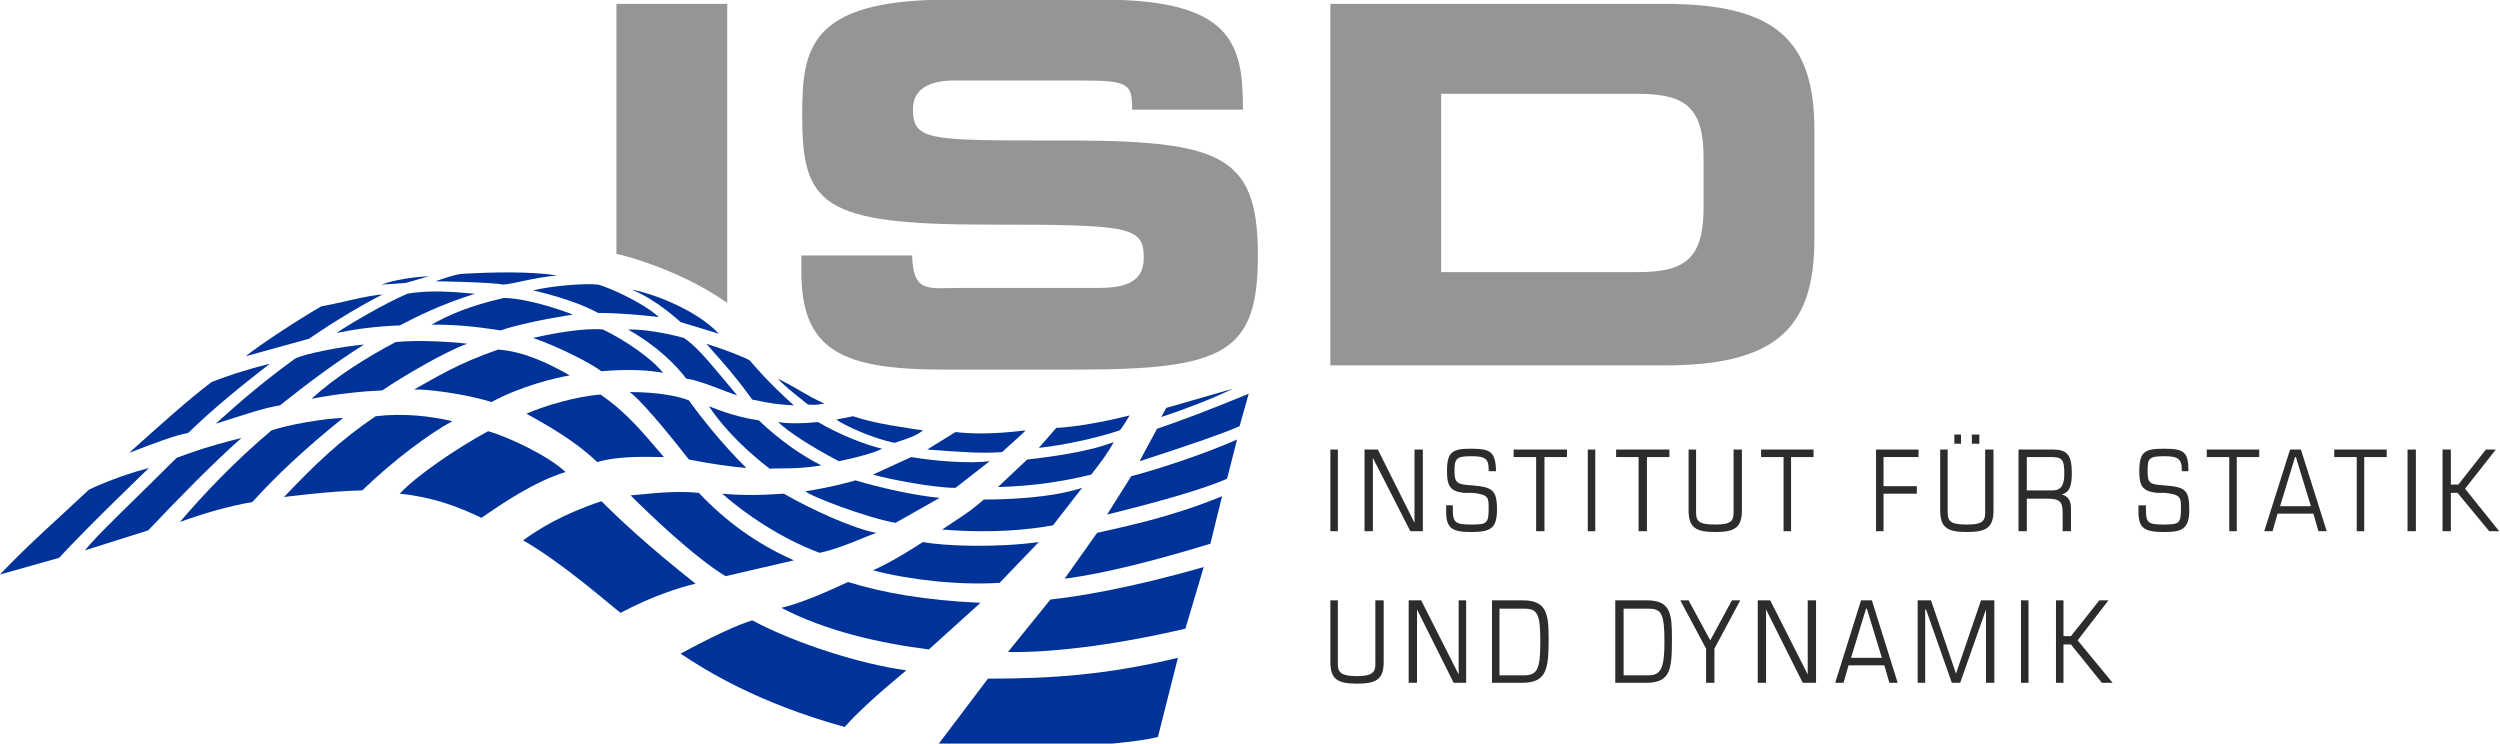 <?xml version="1.0" encoding="UTF-8" standalone="no"?>
<!-- Created with Inkscape (http://www.inkscape.org/) -->

<svg
   xmlns:dc="http://purl.org/dc/elements/1.1/"
   xmlns:cc="http://creativecommons.org/ns#"
   xmlns:rdf="http://www.w3.org/1999/02/22-rdf-syntax-ns#"
   xmlns:svg="http://www.w3.org/2000/svg"
   xmlns="http://www.w3.org/2000/svg"
   xmlns:sodipodi="http://sodipodi.sourceforge.net/DTD/sodipodi-0.dtd"
   xmlns:inkscape="http://www.inkscape.org/namespaces/inkscape"
   width="191.372mm"
   height="56.965mm"
   id="svg2"
   version="1.1"
   inkscape:version="0.92.4 5da689c313, 2019-01-14"
   sodipodi:docname="isd-logo.svg">
  <defs
     id="defs4" />
  <sodipodi:namedview
     id="base"
     pagecolor="#ffffff"
     bordercolor="#666666"
     borderopacity="1.0"
     inkscape:pageopacity="0.0"
     inkscape:pageshadow="2"
     inkscape:zoom="0.5"
     inkscape:cx="808.39844"
     inkscape:cy="-12.070826"
     inkscape:document-units="px"
     inkscape:current-layer="layer1"
     showgrid="false"
     inkscape:window-width="1276"
     inkscape:window-height="655"
     inkscape:window-x="45"
     inkscape:window-y="68"
     inkscape:window-maximized="1" />
  <g
     inkscape:label="Ebene 1"
     inkscape:groupmode="layer"
     id="layer1"
     transform="translate(-10.496,-11.552)">
    <g
       id="g3862">
      <g
         transform="matrix(1.542,0,0,1.542,-49.771,-297.124)"
         id="g3143"
         style="fill-rule:evenodd">
        <g
           id="g2987">
          <g
             id="g2989">
            <path
               inkscape:connector-curvature="0"
               style="fill:#003399;stroke:none"
               d="m 224.452,327.509 c 12.505,0 22.508,-0.781 35.638,-3.907 l -3.751,14.849 c -1.73,0.455 -4.81,0.895 -8.635,1.25 H 215.23 Z"
               id="path2991" />
            <path
               inkscape:connector-curvature="0"
               style="fill:#003399;stroke:none"
               d="m 236.175,312.66 -7.972,9.848 c 6.878,0.156 18.601,-0.938 33.294,-4.377 l 3.438,-11.567 c -14.067,4.064 -24.227,5.627 -28.76,6.096 z"
               id="path2993" />
            <path
               inkscape:connector-curvature="0"
               style="fill:#003399;stroke:none"
               d="m 197.567,336.575 c -16.412,-4.533 -26.103,-10.629 -30.792,-13.755 6.096,-3.282 10.472,-5.314 13.442,-6.252 8.128,4.376 20.633,8.284 28.917,9.378 -5.471,4.533 -9.222,7.972 -11.567,10.629 z"
               id="path2995" />
            <path
               inkscape:connector-curvature="0"
               style="fill:#003399;stroke:none"
               d="m 185.688,314.223 c 8.44,4.377 18.131,6.565 27.666,7.816 l 9.691,-8.754 c -10.316,-0.468 -18.288,-1.875 -24.853,-3.907 -5.002,2.344 -9.222,4.064 -12.504,4.845 z"
               id="path2997" />
            <path
               inkscape:connector-curvature="0"
               style="fill:#003399;stroke:none"
               d="m 202.882,307.189 c 7.19,1.876 16.412,2.814 23.758,2.345 l 7.347,-7.659 c -7.659,1.094 -17.819,0.782 -21.727,0 -2.97,1.876 -5.94,3.751 -9.378,5.314 z"
               id="path2999" />
            <path
               inkscape:connector-curvature="0"
               style="fill:#003399;stroke:none"
               d="m 215.855,299.53 c 9.378,0.782 16.412,0 20.789,-0.781 l 5.471,-7.034 c -5.784,1.876 -13.912,2.188 -18.445,2.188 -2.813,2.501 -4.845,3.595 -7.815,5.627 z"
               id="path3001" />
            <path
               inkscape:connector-curvature="0"
               style="fill:#003399;stroke:none"
               d="m 226.328,291.559 5.47,-5.158 c 8.285,-0.938 12.974,-2.032 16.256,-3.283 -1.094,2.032 -2.501,3.908 -4.22,6.096 -5.002,1.251 -10.941,2.188 -17.506,2.345 z"
               id="path3003" />
            <path
               inkscape:connector-curvature="0"
               style="fill:#003399;stroke:none"
               d="m 249.148,280.93 c 0.157,0 1.251,-1.72 1.876,-2.814 -4.845,1.251 -10.316,2.189 -13.755,2.345 l -3.282,3.751 c 4.376,-0.469 10.472,-1.719 15.161,-3.282 z"
               id="path3005" />
            <path
               inkscape:connector-curvature="0"
               style="fill:#003399;stroke:none"
               d="m 238.832,308.753 c 7.503,-0.938 17.663,-3.596 27.354,-6.565 l 2.188,-8.91 c -9.847,4.064 -18.757,5.783 -23.446,6.878 z"
               id="path3007" />
            <path
               inkscape:connector-curvature="0"
               style="fill:#003399;stroke:none"
               d="m 246.804,296.717 c 8.909,-2.188 17.975,-4.689 22.508,-6.721 l 1.876,-7.347 c -6.721,2.97 -15.631,5.784 -19.851,6.878 z"
               id="path3009" />
            <path
               inkscape:connector-curvature="0"
               style="fill:#003399;stroke:none"
               d="m 252.9,286.713 c 9.691,-3.126 15.943,-5.314 18.757,-6.565 l 1.719,-6.096 c -7.19,2.97 -12.973,5.158 -17.194,6.565 -0.625,1.094 -3.282,6.096 -3.282,6.096 z"
               id="path3011" />
            <path
               inkscape:connector-curvature="0"
               style="fill:#003399;stroke:none"
               d="m 257.902,276.71 -0.938,1.719 c 4.689,-1.563 9.222,-3.283 13.442,-5.315 z"
               id="path3013" />
            <path
               inkscape:connector-curvature="0"
               style="fill:#003399;stroke:none"
               d="m 155.52,315.161 c 5.94,-3.126 10.786,-4.689 14.068,-5.471 -8.909,-7.033 -14.38,-12.192 -17.663,-15.474 -7.502,2.501 -11.879,5.314 -14.692,7.346 7.346,4.221 15.474,11.411 18.287,13.599 z"
               id="path3015" />
            <path
               inkscape:connector-curvature="0"
               style="fill:#003399;stroke:none"
               d="m 157.396,293.122 c 3.752,-0.313 8.128,-0.938 12.817,-0.469 5.002,5.314 10.786,9.535 17.819,12.661 l -12.817,2.97 c -5.939,-3.595 -14.536,-11.88 -17.819,-15.162 z"
               id="path3017" />
            <path
               inkscape:connector-curvature="0"
               style="fill:#003399;stroke:none"
               d="m 174.59,292.809 c 3.282,0.313 7.034,0.313 11.567,0 4.845,2.814 12.973,6.565 17.35,7.347 -2.657,0.937 -6.409,2.813 -10.629,3.751 -7.19,-2.657 -14.068,-7.346 -18.288,-11.098 z"
               id="path3019" />
            <path
               inkscape:connector-curvature="0"
               style="fill:#003399;stroke:none"
               d="m 190.221,292.34 c 4.22,-0.625 7.815,-1.563 9.378,-2.032 4.689,1.407 10.942,2.814 15.787,3.283 l -8.284,4.689 c -5.315,-0.938 -16.1,-5.002 -16.881,-5.94 z"
               id="path3021" />
            <path
               inkscape:connector-curvature="0"
               style="fill:#003399;stroke:none"
               d="m 202.882,289.214 7.19,-3.282 c 4.376,0.781 11.097,1.25 14.693,0.781 l -6.409,5.002 c -3.908,0 -12.348,-1.563 -15.474,-2.501 z"
               id="path3023" />
            <path
               inkscape:connector-curvature="0"
               style="fill:#003399;stroke:none"
               d="m 213.042,284.525 c 6.408,0.469 10.472,0.781 14.067,0.469 2.188,-2.032 3.908,-3.439 4.377,-4.064 -6.253,0.781 -10.473,0.625 -13.13,0.312 z"
               id="path3025" />
            <path
               inkscape:connector-curvature="0"
               style="fill:#003399;stroke:none"
               d="m 206.946,283.274 c -3.908,-0.781 -9.223,-3.126 -10.942,-4.376 l 3.126,-0.625 c 4.064,1.406 10.004,2.188 13.13,2.657 -1.563,1.25 -3.595,1.719 -5.314,2.344 z"
               id="path3027" />
            <path
               inkscape:connector-curvature="0"
               style="fill:#003399;stroke:none"
               d="m 185.063,279.367 c 1.875,0.312 4.376,0.312 7.502,0 4.221,2.501 9.222,4.376 12.036,5.002 -1.563,0.781 -4.377,1.563 -8.128,2.344 -5.627,-2.97 -9.378,-5.471 -11.41,-7.346 z"
               id="path3029" />
            <path
               inkscape:connector-curvature="0"
               style="fill:#003399;stroke:none"
               d="m 172.089,276.397 c 4.22,1.719 7.346,2.345 9.378,2.657 4.064,3.908 8.285,6.721 11.723,8.441 -4.532,0.781 -7.815,0.469 -9.691,0.625 -5.939,-4.533 -9.534,-8.91 -11.41,-11.723 z"
               id="path3031" />
            <path
               inkscape:connector-curvature="0"
               style="fill:#003399;stroke:none"
               d="m 157.24,273.74 c 5.314,0 9.222,0.781 11.098,1.563 5.627,7.815 10.785,12.661 10.785,12.661 -2.657,-0.157 -6.721,-0.782 -10.785,-1.563 -5.627,-7.191 -9.379,-11.411 -11.098,-12.661 z"
               id="path3033" />
            <path
               inkscape:connector-curvature="0"
               style="fill:#003399;stroke:none"
               d="m 151.769,274.209 c -4.533,0.312 -10.785,2.188 -13.911,3.595 7.19,3.907 10.629,6.565 13.286,9.066 4.376,-1.251 9.378,-0.938 12.504,-0.938 -4.064,-4.69 -6.721,-8.128 -11.879,-11.723 z"
               id="path3035" />
            <path
               inkscape:connector-curvature="0"
               style="fill:#003399;stroke:none"
               d="m 130.668,281.086 c -6.096,3.283 -13.755,8.597 -16.569,11.723 6.096,0.625 10.785,2.345 15.318,4.533 3.595,-2.501 10.004,-6.877 15.787,-8.597 -3.126,-2.97 -10.629,-6.565 -14.536,-7.659 z"
               id="path3037" />
            <path
               inkscape:connector-curvature="0"
               style="fill:#003399;stroke:none"
               d="m 123.946,279.21 c -3.907,-0.937 -9.065,-1.563 -14.38,-0.937 -6.721,4.533 -11.41,9.065 -17.194,15.161 0,0 8.128,-1.094 14.693,-1.25 5.627,-5.471 12.505,-10.629 16.881,-12.974 z"
               id="path3039" />
            <path
               inkscape:connector-curvature="0"
               style="fill:#003399;stroke:none"
               d="m 116.756,273.271 c 2.032,-0.157 9.691,0.781 14.537,2.344 5.471,-2.969 11.879,-4.533 14.693,-5.001 -4.377,-2.501 -8.91,-4.533 -13.443,-4.846 -7.659,2.657 -11.566,5.158 -15.787,7.503 z"
               id="path3041" />
            <path
               inkscape:connector-curvature="0"
               style="fill:#003399;stroke:none"
               d="m 151.925,269.832 c 5.315,-0.469 9.379,-0.156 11.567,0.313 -2.188,-2.814 -7.346,-6.253 -11.254,-8.128 0,0 -3.439,-0.626 -13.13,1.563 4.846,1.719 10.473,4.533 12.817,6.252 z"
               id="path3043" />
            <path
               inkscape:connector-curvature="0"
               style="fill:#003399;stroke:none"
               d="m 156.927,262.017 c 5.315,2.97 8.91,6.565 10.942,9.222 2.188,0.156 7.502,2.501 9.534,3.126 -4.376,-5.158 -7.19,-8.91 -10.003,-10.785 0,0 -6.096,-1.72 -10.473,-1.563 z"
               id="path3045" />
            <path
               inkscape:connector-curvature="0"
               style="fill:#003399;stroke:none"
               d="m 171.62,264.674 c 3.908,1.25 7.034,2.501 8.128,3.126 3.751,4.377 6.409,6.721 8.284,8.441 -2.657,-0.157 -4.22,-0.313 -7.815,-1.095 -3.908,-5.47 -7.19,-8.753 -8.597,-10.472 z"
               id="path3047" />
            <path
               inkscape:connector-curvature="0"
               style="fill:#003399;stroke:none"
               d="m 185.063,271.239 c 0.781,1.094 5.627,4.845 5.627,4.845 2.188,0.157 2.032,-0.156 3.126,-0.156 -4.064,-1.876 -4.377,-2.501 -8.753,-4.689 z"
               id="path3049" />
            <path
               inkscape:connector-curvature="0"
               style="fill:#003399;stroke:none"
               d="m 86.433,294.372 c 4.533,-5.002 9.847,-10.003 17.037,-15.787 -3.908,0.157 -10.16,1.251 -13.442,2.345 -6.878,5.783 -12.661,11.879 -17.194,17.194 4.22,-1.563 9.066,-2.97 13.599,-3.752 z"
               id="path3051" />
            <path
               inkscape:connector-curvature="0"
               style="fill:#003399;stroke:none"
               d="m 84.401,282.337 c -6.721,1.719 -9.222,2.657 -12.192,3.751 -8.441,8.441 -14.849,14.38 -17.194,17.35 l 11.879,-3.751 c 5.783,-6.096 11.879,-12.349 17.506,-17.35 z"
               id="path3053" />
            <path
               inkscape:connector-curvature="0"
               style="fill:#003399;stroke:none"
               d="m 67.051,287.964 c -3.439,0.937 -7.19,2.188 -11.254,4.064 -5.471,5.158 -11.41,10.316 -16.725,15.943 l 11.098,-3.126 c 5.314,-5.784 16.881,-16.881 16.881,-16.881 z"
               id="path3055" />
            <path
               inkscape:connector-curvature="0"
               style="fill:#003399;stroke:none"
               d="m 63.299,285.15 c 4.846,-1.876 8.597,-3.282 11.098,-3.751 4.846,-4.689 9.847,-8.753 15.318,-12.974 -5.002,1.251 -8.597,2.501 -10.941,3.439 -4.533,3.439 -9.535,7.972 -15.474,13.286 z"
               id="path3057" />
            <path
               inkscape:connector-curvature="0"
               style="fill:#003399;stroke:none"
               d="m 85.182,267.018 11.879,-3.282 c 5.47,-3.751 10.628,-6.721 13.755,-8.284 -2.189,0 -8.441,1.719 -11.411,2.188 -3.595,2.032 -11.567,7.19 -14.224,9.378 z"
               id="path3059" />
            <path
               inkscape:connector-curvature="0"
               style="fill:#003399;stroke:none"
               d="m 115.506,255.295 c 4.22,-0.781 9.222,-0.312 12.661,0 -6.409,2.032 -10.785,4.221 -14.068,5.94 -4.22,0.156 -7.972,0.625 -11.879,1.407 2.813,-1.876 9.222,-5.627 13.286,-7.347 z"
               id="path3061" />
            <path
               inkscape:connector-curvature="0"
               style="fill:#003399;stroke:none"
               d="m 133.637,256.077 c -6.721,1.563 -10.159,3.126 -13.598,5.002 6.096,0 9.691,0.625 12.973,1.094 5.002,-1.719 13.599,-2.97 13.599,-2.97 -5.783,-2.188 -10.629,-3.126 -12.974,-3.126 z"
               id="path3063" />
            <path
               inkscape:connector-curvature="0"
               style="fill:#003399;stroke:none"
               d="m 113.318,264.361 c 4.22,-0.469 11.097,0 13.442,0.313 -3.751,1.25 -12.348,6.252 -15.943,8.753 -3.752,0.156 -8.285,0.625 -13.287,1.563 4.689,-4.22 10.159,-7.659 15.787,-10.629 z"
               id="path3065" />
            <path
               inkscape:connector-curvature="0"
               style="fill:#003399;stroke:none"
               d="m 107.378,264.83 c -3.908,0.313 -11.254,1.72 -12.974,2.657 -8.128,5.94 -12.348,10.004 -14.849,12.192 5.94,-1.875 9.066,-2.969 12.036,-3.438 5.158,-4.064 9.847,-7.659 15.787,-11.411 z"
               id="path3067" />
            <path
               inkscape:connector-curvature="0"
               style="fill:#003399;stroke:none"
               d="m 139.108,254.67 c 0,0 7.347,1.563 12.192,4.221 5.158,0 11.411,0.781 11.411,0.781 -3.283,-2.97 -10.004,-5.783 -11.411,-6.096 -2.657,-0.313 -9.222,0.313 -12.192,1.094 z"
               id="path3069" />
            <path
               inkscape:connector-curvature="0"
               style="fill:#003399;stroke:none"
               d="m 133.481,253.576 c 2.188,-0.156 5.315,-1.25 10.16,-1.719 -5.158,-0.782 -12.036,-0.626 -17.663,-0.313 -1.406,0 -5.158,1.407 -5.158,1.407 0,0 10.473,0.156 12.661,0.625 z"
               id="path3071" />
            <path
               inkscape:connector-curvature="0"
               style="fill:#003399;stroke:none"
               d="m 119.57,252.013 -4.377,1.25 -4.533,0.313 c 2.501,-0.938 5.94,-1.407 8.91,-1.563 z"
               id="path3073" />
            <path
               inkscape:connector-curvature="0"
               style="fill:#003399;stroke:none"
               d="m 157.552,254.514 c 4.533,1.719 9.223,6.096 9.223,6.096 l 7.19,2.188 c -4.221,-4.533 -12.661,-7.659 -16.413,-8.284 z"
               id="path3075" />
            <path
               inkscape:connector-curvature="0"
               style="fill:#2c2c2b;stroke:none"
               d="m 288.694,299.843 h 1.407 v -15.318 h -1.407 z"
               id="path3077" />
            <path
               inkscape:connector-curvature="0"
               style="fill:#2c2c2b;stroke:none"
               d="m 295.103,299.843 h 1.563 v -13.755 0 l 7.034,13.755 h 2.344 v -15.318 h -1.563 v 13.755 0 l -6.877,-13.755 h -2.501 z"
               id="path3079" />
            <path
               inkscape:connector-curvature="0"
               style="fill:#2c2c2b;stroke:none"
               d="m 310.421,296.248 c 0,3.126 1.25,3.751 4.689,3.751 3.595,0 4.846,-0.625 4.846,-4.22 0,-3.751 -0.938,-4.22 -4.69,-4.533 -2.813,-0.156 -3.282,-0.469 -3.282,-2.657 0,-2.345 0.313,-2.814 3.126,-2.814 2.657,0 3.283,0.469 3.283,2.501 v 0.313 h 1.406 c -0.156,-3.595 -0.938,-4.22 -4.689,-4.22 -3.439,0 -4.533,0.469 -4.533,4.22 0,2.813 0.625,3.751 3.126,4.064 h 1.72 c 2.97,0.313 2.97,0.938 2.97,2.813 0,2.97 -0.313,3.127 -3.283,3.127 -2.813,0 -3.439,-0.313 -3.439,-2.658 v -0.938 h -1.25 z"
               id="path3081" />
            <path
               inkscape:connector-curvature="0"
               style="fill:#2c2c2b;stroke:none"
               d="m 327.302,299.843 h 1.563 v -13.911 h 4.22 v -1.407 h -10.003 v 1.407 h 4.22 z"
               id="path3083" />
            <path
               inkscape:connector-curvature="0"
               style="fill:#2c2c2b;stroke:none"
               d="m 336.993,299.843 h 1.407 v -15.318 h -1.407 z"
               id="path3085" />
            <path
               inkscape:connector-curvature="0"
               style="fill:#2c2c2b;stroke:none"
               d="m 346.528,299.843 h 1.563 v -13.911 h 4.22 v -1.407 h -10.003 v 1.407 h 4.22 z"
               id="path3087" />
            <path
               inkscape:connector-curvature="0"
               style="fill:#2c2c2b;stroke:none"
               d="m 355.906,295.935 c 0,3.283 1.407,4.064 5.002,4.064 3.595,0 5.002,-0.781 5.002,-4.064 v -11.41 h -1.563 v 11.879 c 0,1.72 -0.782,2.189 -3.439,2.189 -2.813,0 -3.595,-0.469 -3.595,-2.189 v -11.879 h -1.407 z"
               id="path3089" />
            <path
               inkscape:connector-curvature="0"
               style="fill:#2c2c2b;stroke:none"
               d="m 373.725,299.843 h 1.407 v -13.911 h 4.22 v -1.407 h -9.847 v 1.407 h 4.22 z"
               id="path3091" />
            <path
               inkscape:connector-curvature="0"
               style="fill:#2c2c2b;stroke:none"
               d="m 391.075,299.843 h 1.407 v -7.034 h 6.252 v -1.407 h -6.252 v -5.47 h 6.565 v -1.407 h -7.972 z"
               id="path3093" />
            <path
               inkscape:connector-curvature="0"
               style="fill:#2c2c2b;stroke:none"
               d="m 405.768,283.431 h 1.251 v -1.72 h -1.251 z m 3.283,0 h 1.406 v -1.72 h -1.406 z m -5.94,12.504 c 0,3.283 1.407,4.064 5.002,4.064 3.595,0 5.002,-0.781 5.002,-4.064 v -11.41 h -1.563 v 11.879 c 0,1.72 -0.782,2.189 -3.439,2.189 -2.814,0 -3.595,-0.469 -3.595,-2.189 v -11.879 h -1.407 z"
               id="path3095" />
            <path
               inkscape:connector-curvature="0"
               style="fill:#2c2c2b;stroke:none"
               d="m 417.804,299.843 h 1.563 v -6.096 h 3.908 c 2.344,0 2.813,0.625 2.813,2.657 v 3.439 h 1.563 v -4.22 c 0,-1.407 -0.469,-2.345 -1.719,-2.657 v 0 c 1.407,-0.469 1.876,-1.407 1.876,-4.065 0,-3.438 -0.938,-4.376 -3.595,-4.376 h -6.409 z m 1.563,-13.911 h 4.377 c 2.188,0 2.657,0.312 2.657,3.126 0,2.188 -0.625,3.126 -2.188,3.126 h -4.846 z"
               id="path3097" />
            <path
               inkscape:connector-curvature="0"
               style="fill:#2c2c2b;stroke:none"
               d="m 440.312,296.248 c 0,3.126 1.251,3.751 4.846,3.751 3.438,0 4.689,-0.625 4.689,-4.22 0,-3.751 -0.782,-4.22 -4.689,-4.533 -2.814,-0.156 -3.126,-0.469 -3.126,-2.657 0,-2.345 0.156,-2.814 3.126,-2.814 2.501,0 3.282,0.469 3.282,2.501 v 0.313 h 1.251 c 0,-3.595 -0.782,-4.22 -4.533,-4.22 -3.595,0 -4.69,0.469 -4.69,4.22 0,2.813 0.626,3.751 3.283,4.064 h 1.563 c 2.97,0.313 2.97,0.938 2.97,2.813 0,2.97 -0.313,3.127 -3.283,3.127 -2.813,0 -3.282,-0.313 -3.282,-2.658 v -0.938 h -1.407 z"
               id="path3099" />
            <path
               inkscape:connector-curvature="0"
               style="fill:#2c2c2b;stroke:none"
               d="m 457.35,299.843 h 1.406 v -13.911 h 4.221 v -1.407 h -9.848 v 1.407 h 4.221 z"
               id="path3101" />
            <path
               inkscape:connector-curvature="0"
               style="fill:#2c2c2b;stroke:none"
               d="m 472.668,295.154 h -5.784 l 2.814,-9.222 h 0.156 z m 1.406,4.689 h 1.564 l -4.846,-15.318 h -2.032 l -4.845,15.318 h 1.563 l 0.937,-3.282 h 6.722 z"
               id="path3103" />
            <path
               inkscape:connector-curvature="0"
               style="fill:#2c2c2b;stroke:none"
               d="m 481.265,299.843 h 1.406 v -13.911 h 4.221 v -1.407 h -9.848 v 1.407 h 4.221 z"
               id="path3105" />
            <path
               inkscape:connector-curvature="0"
               style="fill:#2c2c2b;stroke:none"
               d="m 490.799,299.843 h 1.563 v -15.318 h -1.563 z"
               id="path3107" />
            <path
               inkscape:connector-curvature="0"
               style="fill:#2c2c2b;stroke:none"
               d="m 497.364,299.843 h 1.563 v -7.19 h 1.251 l 5.939,7.19 h 1.876 l -6.408,-7.972 5.783,-7.346 h -1.876 l -5.158,6.565 h -1.407 v -6.565 h -1.563 z"
               id="path3109" />
            <path
               inkscape:connector-curvature="0"
               style="fill:#2c2c2b;stroke:none"
               d="m 288.694,324.383 c 0,3.283 1.407,4.064 5.002,4.064 3.595,0 5.002,-0.781 5.002,-4.064 v -11.566 h -1.563 v 12.035 c 0,1.563 -0.782,2.188 -3.439,2.188 -2.814,0 -3.595,-0.625 -3.595,-2.188 v -12.035 h -1.407 z"
               id="path3111" />
            <path
               inkscape:connector-curvature="0"
               style="fill:#2c2c2b;stroke:none"
               d="m 303.387,328.291 h 1.563 v -13.755 0 l 6.878,13.755 h 2.344 v -15.474 h -1.407 v 13.911 0 l -7.033,-13.911 h -2.345 z"
               id="path3113" />
            <path
               inkscape:connector-curvature="0"
               style="fill:#2c2c2b;stroke:none"
               d="m 319.018,328.291 h 5.627 c 4.689,0 5.002,-2.657 5.002,-8.284 0,-4.533 -0.313,-7.19 -4.846,-7.19 h -5.783 z m 1.407,-13.911 h 4.689 c 2.501,0 2.97,1.094 2.97,6.252 0,4.845 -0.469,6.252 -2.97,6.252 h -4.689 z"
               id="path3115" />
            <path
               inkscape:connector-curvature="0"
               style="fill:#2c2c2b;stroke:none"
               d="m 342.151,328.291 h 5.784 c 4.689,0 4.845,-2.657 4.845,-8.284 0,-4.533 -0.156,-7.19 -4.689,-7.19 h -5.94 z m 1.563,-13.911 h 4.69 c 2.5,0 2.969,1.094 2.969,6.252 0,4.845 -0.625,6.252 -2.969,6.252 h -4.69 z"
               id="path3117" />
            <path
               inkscape:connector-curvature="0"
               style="fill:#2c2c2b;stroke:none"
               d="m 359.189,328.291 h 1.563 v -6.409 l 4.845,-9.065 h -1.563 l -4.064,7.502 -4.064,-7.502 h -1.563 l 4.846,9.065 z"
               id="path3119" />
            <path
               inkscape:connector-curvature="0"
               style="fill:#2c2c2b;stroke:none"
               d="m 368.88,328.291 h 1.563 v -13.755 0 l 6.877,13.755 h 2.501 v -15.474 h -1.563 v 13.911 0 l -7.034,-13.911 h -2.344 z"
               id="path3121" />
            <path
               inkscape:connector-curvature="0"
               style="fill:#2c2c2b;stroke:none"
               d="m 392.17,323.602 h -5.784 l 2.814,-9.222 h 0.156 z m 1.406,4.689 h 1.563 l -4.845,-15.474 h -2.032 l -4.846,15.474 h 1.563 l 0.938,-3.283 h 6.721 z"
               id="path3123" />
            <path
               inkscape:connector-curvature="0"
               style="fill:#2c2c2b;stroke:none"
               d="m 398.891,328.291 h 1.406 v -13.755 h 0.157 l 4.845,13.755 h 1.563 l 4.846,-13.755 v 0 13.755 h 1.563 v -15.474 h -2.501 l -4.689,13.755 v 0 l -4.689,-13.755 h -2.501 z"
               id="path3125" />
            <path
               inkscape:connector-curvature="0"
               style="fill:#2c2c2b;stroke:none"
               d="m 418.273,328.291 h 1.407 v -15.474 h -1.407 z"
               id="path3127" />
            <path
               inkscape:connector-curvature="0"
               style="fill:#2c2c2b;stroke:none"
               d="m 424.838,328.291 h 1.407 v -7.19 h 1.406 l 5.784,7.19 h 2.032 l -6.565,-7.972 5.783,-7.502 h -1.719 l -5.315,6.721 h -1.406 v -6.721 h -1.407 z"
               id="path3129" />
            <path
               inkscape:connector-curvature="0"
               style="fill:#939596;stroke:none"
               d="m 288.694,268.738 h 62.679 c 20.789,0 28.136,-6.878 28.136,-23.603 v -20.632 c 0,-16.881 -7.347,-23.602 -28.136,-23.602 h -62.679 z m 20.789,-50.956 h 36.889 c 8.909,0 12.348,2.501 12.348,12.035 v 9.222 c 0,9.692 -3.439,12.192 -12.348,12.192 h -36.889 z"
               id="path3131" />
            <path
               inkscape:connector-curvature="0"
               style="fill:#939596;stroke:none"
               d="m 189.439,251.231 c 0,14.693 7.659,18.288 26.572,18.288 h 25.166 c 27.666,0 33.918,-3.126 33.918,-21.414 0,-19.694 -7.502,-21.726 -39.858,-21.57 -22.352,0 -24.853,-0.156 -24.853,-5.94 0,-3.751 3.126,-5.314 7.816,-5.314 h 23.133 c 9.535,0 10.16,0.469 10.16,5.471 h 20.789 v -0.626 c 0,-11.879 -2.345,-20.007 -26.26,-20.007 h -29.073 c -26.259,0 -27.354,9.378 -27.354,21.727 0,16.725 3.595,20.476 34.857,20.476 26.728,0 29.229,0.313 29.229,6.252 0,5.158 -4.533,5.627 -8.909,5.627 h -25.478 c -5.94,0 -8.91,1.094 -9.066,-6.096 h -20.789 z"
               id="path3133" />
            <path
               inkscape:connector-curvature="0"
               style="fill:#939596;stroke:none"
               d="m 154.739,247.793 c 4.064,0.938 13.286,3.907 20.789,9.222 v -56.114 h -20.789 z"
               id="path3135" />
          </g>
        </g>
      </g>
    </g>
  </g>
</svg>
